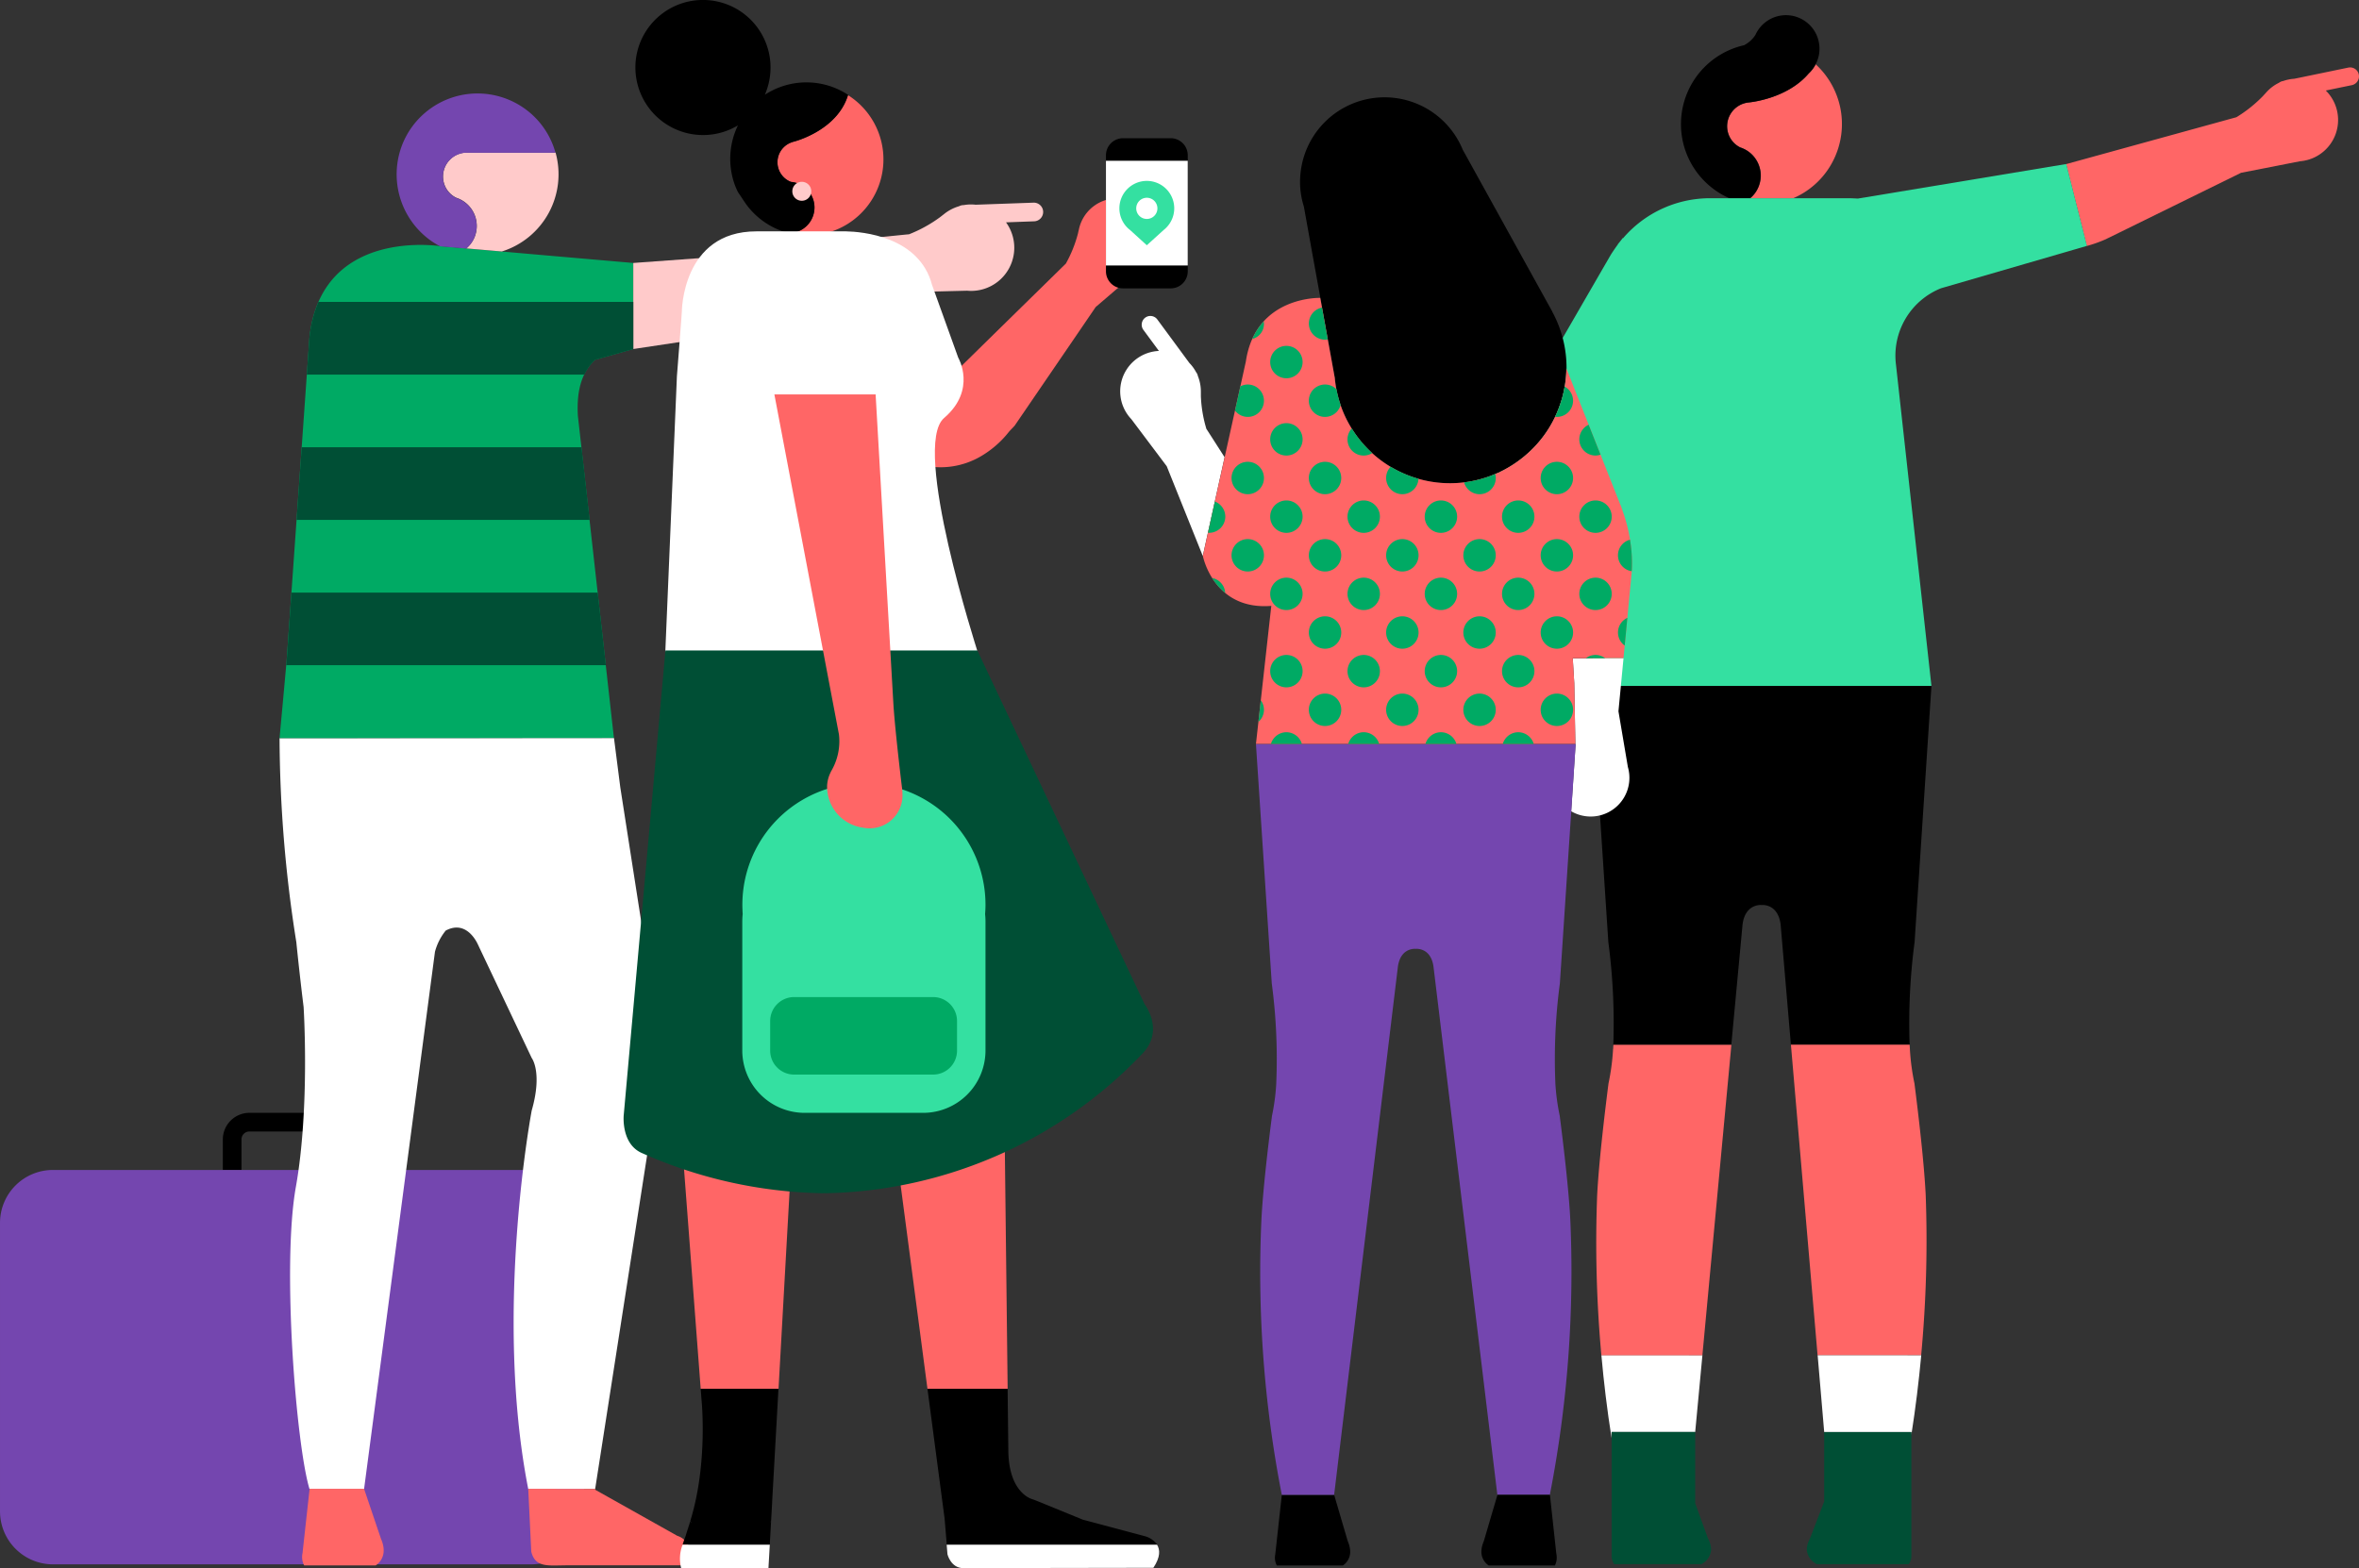 <svg xmlns="http://www.w3.org/2000/svg" width="388" height="257.961" viewBox="0 0 388 257.961">
  <rect x="0" y="0" width="388" height="257.961" fill="#333333" stroke="none"/>
  <g id="home_hero_got_illustration" transform="translate(0 0)">
    <g id="Group_1056" data-name="Group 1056" transform="translate(245.461 2.471)">
      <path id="Path_530" data-name="Path 530" d="M133.666,37.987h-1.873a4.747,4.747,0,0,0,1.339-1.755A4.865,4.865,0,0,0,130.7,29.81a4.028,4.028,0,0,0-.507-.195A3.882,3.882,0,0,1,128.1,26.9a3.928,3.928,0,0,1,3.068-4.629c.143-.026.273-.052.416-.065,0,0,6.241-.52,9.855-4.758a5.439,5.439,0,0,0,1.144-1.5,13.334,13.334,0,0,1,3.146,15.263,13.193,13.193,0,0,1-6.877,6.773h-5.187Z" transform="translate(-89.399 -7.833)" fill="#f66"/>
      <path id="Path_531" data-name="Path 531" d="M144.728,18.114a2.5,2.5,0,0,0-.416.065,3.938,3.938,0,0,0-3.068,4.628,3.88,3.88,0,0,0,2.093,2.717,4.065,4.065,0,0,1,.507.195,4.861,4.861,0,0,1,2.419,6.422,4.761,4.761,0,0,1-1.339,1.755h-3.3c-.078-.039-.156-.065-.234-.1a12.561,12.561,0,0,1-2.3-1.339A13.306,13.306,0,0,1,143.961,8.7,4.935,4.935,0,0,0,145.833,7a5.513,5.513,0,1,1,10.049,4.538,2.584,2.584,0,0,1-.169.325,5.439,5.439,0,0,1-1.144,1.5C150.968,17.594,144.728,18.114,144.728,18.114Z" transform="translate(-102.568 -3.73)"/>
      <path id="Path_532" data-name="Path 532" d="M27.467,25.044,28,24.9a22.188,22.188,0,0,0,4.355-3.471l.533-.585a6.746,6.746,0,0,1,2.119-1.612,1.518,1.518,0,0,1,.585-.273l.091-.013a6.957,6.957,0,0,1,1.859-.377l8.866-1.833a1.464,1.464,0,0,1,1.729,1.144,1.488,1.488,0,0,1-1.145,1.742l-4.29.884a6.811,6.811,0,0,1-4.239,11.636l-9.7,1.9L7.069,44.7s-.143.065-.351.169l-.286.143a.352.352,0,0,0-.1.039A22.389,22.389,0,0,1,3.4,46.079L0,32.611Z" transform="translate(94.373 -8.086)" fill="#f66"/>
      <path id="Path_533" data-name="Path 533" d="M68.483,87.055l-.039-.013.2-.286a9.821,9.821,0,0,1,1-1.443l16.38-28.341.845-1.456c.3-.468.676-1.027,1.131-1.651v-.039c.078-.091.156-.195.247-.3.195-.247.39-.494.6-.754v.078a18.841,18.841,0,0,1,14.079-6.591h23.362l1.209.052,34.256-5.681L165.154,54.1l-23.687,6.877-.312.091a11.94,11.94,0,0,0-7.41,12.546l5.837,52.885H83.707l.026-1.846L84.968,99.6l-.273.078s-.143.039-.377.091l-.3.078a.3.3,0,0,1-.1.013,21.329,21.329,0,0,1-2.86.391,9.221,9.221,0,0,1-2.6.819l-.351.117.039-.078a8.761,8.761,0,0,1-1.17.078,9.638,9.638,0,0,1-9.607-9.66A9.421,9.421,0,0,1,68.483,87.055Z" transform="translate(-67.365 -16.119)" fill="#34e0a1"/>
      <path id="Path_534" data-name="Path 534" d="M178.012,348.262H164.258v.987c-.741-4.68-1.287-9.242-1.677-13.638H179.2Z" transform="translate(-144.653 -115.158)" fill="#fff"/>
      <path id="Path_535" data-name="Path 535" d="M133.853,168.967h27.924l-2.769,42.1a101.91,101.91,0,0,0-.819,16.926H138.663l-1.69-19.761c-.416-3.5-3.081-3.237-3.081-3.237H133.8s-2.666-.26-3.094,3.237l-1.847,19.761H109.451a101.906,101.906,0,0,0-.819-16.926l-2.769-42.1.091-1.846-.039,1.846h27.938Z" transform="translate(-89.561 -58.588)"/>
      <path id="Path_536" data-name="Path 536" d="M123.8,348.755v-.493H109.466l-1.079-12.651H125.43C125.04,339.85,124.507,344.258,123.8,348.755Z" transform="translate(-54.89 -115.158)" fill="#fff"/>
      <path id="Path_537" data-name="Path 537" d="M126.637,259.4v.026a37.479,37.479,0,0,0,.754,5.681c.676,5.291,1.586,13.078,1.846,18.278a202.646,202.646,0,0,1-.741,26.4H111.452l-4.381-51.052H126.6C126.61,258.97,126.623,259.191,126.637,259.4Z" transform="translate(-57.968 -89.348)" fill="#f66"/>
      <path id="Path_538" data-name="Path 538" d="M172.858,309.821H156.243a204.015,204.015,0,0,1-.689-26.4c.273-5.2,1.183-13,1.859-18.291a37.478,37.478,0,0,0,.755-5.682l.013-.039c.013-.222.026-.429.039-.65h19.409Z" transform="translate(-138.316 -89.354)" fill="#f66"/>
      <path id="Path_539" data-name="Path 539" d="M128.035,355.155v20.164h-.013a2.5,2.5,0,0,1-.416,1.092H112.513a2.956,2.956,0,0,1-1.677-2.3,3.474,3.474,0,0,1,.156-1.092,5.755,5.755,0,0,1,.39-.9l2.314-6.031V354.673h14.339v.482Z" transform="translate(-59.12 -121.558)" fill="#004f35"/>
      <path id="Path_540" data-name="Path 540" d="M174.166,354.648v11.714l2.08,5.733a4.921,4.921,0,0,1,.377.9,3.446,3.446,0,0,1,.156,1.092,2.908,2.908,0,0,1-1.6,2.3H160.828a2.911,2.911,0,0,1-.39-1.093h-.013V354.637h13.741Z" transform="translate(-140.807 -121.546)" fill="#004f35"/>
    </g>
    <g id="Group_1058" data-name="Group 1058" transform="translate(184.244 16.005)">
      <path id="Path_541" data-name="Path 541" d="M281.916,87.117a6.67,6.67,0,0,1,5.343-3.107l-2.548-3.458a1.448,1.448,0,0,1,.3-2.015,1.423,1.423,0,0,1,2,.312L292.277,86a6.383,6.383,0,0,1,1.092,1.495l.052.065a1.462,1.462,0,0,1,.247.572,6.9,6.9,0,0,1,.494,2.561v.767a21.425,21.425,0,0,0,.91,5.382l.3.455,2.691,4.2-3.588,16.238-5.928-14.756-5.824-7.749A6.63,6.63,0,0,1,281.916,87.117Z" transform="translate(-280.891 -42.286)" fill="#fff"/>
      <path id="Path_542" data-name="Path 542" d="M181.338,177.136l-.182-9.984-.247-4.108,8.346-.013-.832,8.723,1.547,9.153a6.37,6.37,0,0,1-9.321,7.293l.728-11.063h-.039Z" transform="translate(-106.47 -70.749)" fill="#fff"/>
      <path id="Path_543" data-name="Path 543" d="M239.426,73.225c-.169.65-.364,1.274-.585,1.885a18.977,18.977,0,0,1-4.03,6.474,19.445,19.445,0,0,1-4.953,3.783c-.26.13-.507.26-.767.39-.091.039-.169.078-.26.117a19.028,19.028,0,0,1-26.885-15.717h-.013l-2.366-13.039-1.326-7.306-.338-1.885-1.053-5.85a13.667,13.667,0,0,1-.611-3.341,14.29,14.29,0,0,1,.416-4.16,13.9,13.9,0,0,1,26.365-1.755h.013L237.724,59.38l-.013.013a19.2,19.2,0,0,1,2.34,9.295A21.106,21.106,0,0,1,239.426,73.225Z" transform="translate(-166.639 -24.105)"/>
      <path id="Path_544" data-name="Path 544" d="M261.761,377.82a4.923,4.923,0,0,1,.286.844,3.8,3.8,0,0,1,.118,1.028,2.7,2.7,0,0,1-1.21,2.145H250.1a2.751,2.751,0,0,1-.234-1.937h-.013l1.066-9.685h8.607Z" transform="translate(-224.335 -140.31)"/>
      <path id="Path_545" data-name="Path 545" d="M246.489,184.266h.052l-.728,11.063-1.872,28.3a94.243,94.243,0,0,0-.741,16.446v.027a36.255,36.255,0,0,0,.715,5.317c.637,4.953,1.495,12.234,1.742,17.108a191.344,191.344,0,0,1-3.367,45.255h-8.632l-10.491-86.791c-.391-3.276-2.9-3.029-2.9-3.029h-.078s-2.5-.247-2.9,3.029l-10.478,86.791h-8.607a190.571,190.571,0,0,1-3.354-45.255c.247-4.861,1.1-12.155,1.742-17.108a34.6,34.6,0,0,0,.7-5.317v-.027a94.207,94.207,0,0,0-.741-16.446l-2.6-39.364h52.535Z" transform="translate(-171.622 -77.879)" fill="#7446af"/>
      <path id="Path_546" data-name="Path 546" d="M210.971,379.9a2.9,2.9,0,0,1-.234,1.937H199.856a2.7,2.7,0,0,1-1.209-2.145,3.792,3.792,0,0,1,.117-1.028,5.4,5.4,0,0,1,.286-.844l2.236-7.6h8.633Z" transform="translate(-139.237 -140.311)"/>
      <path id="Path_547" data-name="Path 547" d="M187.076,84.25c1.586-10.8,12.182-10.465,12.234-10.465l2.366,13.039h.013a19.029,19.029,0,0,0,26.884,15.718,1.119,1.119,0,0,0,.221-.065l.039-.052c.26-.13.52-.247.767-.39a19.5,19.5,0,0,0,4.966-3.784,18.855,18.855,0,0,0,4.03-6.474c.221-.611.429-1.235.6-1.885a18.911,18.911,0,0,0,.585-4.537l8.827,22.282q.118.273.234.585c.013.039.027.065.039.1.052.156.1.325.156.494a25.39,25.39,0,0,1,1.534,9.594v.1l-.026.286c-.013.221-.026.364-.026.364l-1.326,13.884-8.346.013.247,4.108.182,9.984H188.739l2.522-22.7c-9.516.767-11.258-8.217-11.258-8.217l3.588-16.237Z" transform="translate(-166.407 -40.784)" fill="#f66"/>
      <g id="Group_1057" data-name="Group 1057" transform="translate(14.442 34.598)">
        <path id="Path_548" data-name="Path 548" d="M282.893,145.618a10.364,10.364,0,0,1-2.158-2.474A2.661,2.661,0,0,1,282.893,145.618Z" transform="translate(-280.061 -98.67)" fill="#00aa64"/>
        <path id="Path_549" data-name="Path 549" d="M283.56,126.7a2.669,2.669,0,0,1-2.666,2.664c-.062,0-.121-.014-.181-.018l1.133-5.128A2.666,2.666,0,0,1,283.56,126.7Z" transform="translate(-280.713 -92.317)" fill="#00aa64"/>
        <path id="Path_550" data-name="Path 550" d="M264.238,85.665a2.665,2.665,0,1,1-2.665,2.665A2.668,2.668,0,0,1,264.238,85.665Z" transform="translate(-251.342 -79.371)" fill="#00aa64"/>
        <path id="Path_551" data-name="Path 551" d="M275.906,97.9a2.655,2.655,0,0,1-4.762,1.625l.881-3.982a2.629,2.629,0,0,1,1.216-.308A2.667,2.667,0,0,1,275.906,97.9Z" transform="translate(-266.703 -82.585)" fill="#00aa64"/>
        <path id="Path_552" data-name="Path 552" d="M254.823,100.566a2.665,2.665,0,1,1,1.877-4.554,19.162,19.162,0,0,0,.686,2.583A2.664,2.664,0,0,1,254.823,100.566Z" transform="translate(-235.57 -82.585)" fill="#00aa64"/>
        <path id="Path_553" data-name="Path 553" d="M271.144,82.492a10.879,10.879,0,0,1,1.888-2.906,2.546,2.546,0,0,1-1.888,2.906Z" transform="translate(-263.866 -77.33)" fill="#00aa64"/>
        <path id="Path_554" data-name="Path 554" d="M255.342,78.8A2.669,2.669,0,0,1,257.5,76.19l.95,5.234a2.607,2.607,0,0,1-.447.045A2.668,2.668,0,0,1,255.342,78.8Z" transform="translate(-238.754 -76.19)" fill="#00aa64"/>
        <path id="Path_555" data-name="Path 555" d="M245.1,143.068a2.665,2.665,0,1,1-2.665,2.665A2.668,2.668,0,0,1,245.1,143.068Z" transform="translate(-219.488 -98.644)" fill="#00aa64"/>
        <path id="Path_556" data-name="Path 556" d="M264.238,143.068a2.665,2.665,0,1,1-2.665,2.665A2.669,2.669,0,0,1,264.238,143.068Z" transform="translate(-251.342 -98.644)" fill="#00aa64"/>
        <path id="Path_557" data-name="Path 557" d="M245.1,123.947a2.665,2.665,0,1,1-2.665,2.665A2.668,2.668,0,0,1,245.1,123.947Z" transform="translate(-219.488 -92.224)" fill="#00aa64"/>
        <path id="Path_558" data-name="Path 558" d="M264.238,123.947a2.665,2.665,0,1,1-2.665,2.665A2.668,2.668,0,0,1,264.238,123.947Z" transform="translate(-251.342 -92.224)" fill="#00aa64"/>
        <path id="Path_559" data-name="Path 559" d="M264.238,104.806a2.665,2.665,0,1,1-2.665,2.665A2.668,2.668,0,0,1,264.238,104.806Z" transform="translate(-251.342 -85.798)" fill="#00aa64"/>
        <path id="Path_560" data-name="Path 560" d="M273.809,133.517a2.666,2.666,0,1,1-2.665,2.665A2.668,2.668,0,0,1,273.809,133.517Z" transform="translate(-267.271 -95.437)" fill="#00aa64"/>
        <path id="Path_561" data-name="Path 561" d="M254.667,133.517A2.666,2.666,0,1,1,252,136.182,2.67,2.67,0,0,1,254.667,133.517Z" transform="translate(-235.414 -95.437)" fill="#00aa64"/>
        <path id="Path_562" data-name="Path 562" d="M273.809,114.376a2.665,2.665,0,1,1-2.665,2.665A2.668,2.668,0,0,1,273.809,114.376Z" transform="translate(-267.271 -89.011)" fill="#00aa64"/>
        <path id="Path_563" data-name="Path 563" d="M254.667,114.376A2.665,2.665,0,1,1,252,117.041,2.67,2.67,0,0,1,254.667,114.376Z" transform="translate(-235.414 -89.011)" fill="#00aa64"/>
        <path id="Path_564" data-name="Path 564" d="M245.1,162.208a2.665,2.665,0,1,1-2.665,2.665A2.668,2.668,0,0,1,245.1,162.208Z" transform="translate(-219.488 -105.07)" fill="#00aa64"/>
        <path id="Path_565" data-name="Path 565" d="M264.238,162.208a2.665,2.665,0,1,1-2.665,2.665A2.669,2.669,0,0,1,264.238,162.208Z" transform="translate(-251.342 -105.07)" fill="#00aa64"/>
        <path id="Path_566" data-name="Path 566" d="M271.144,176.993l.395-3.552a2.628,2.628,0,0,1-.395,3.552Z" transform="translate(-262.851 -108.842)" fill="#00aa64"/>
        <path id="Path_567" data-name="Path 567" d="M254.667,171.779A2.666,2.666,0,1,1,252,174.445,2.67,2.67,0,0,1,254.667,171.779Z" transform="translate(-235.414 -108.284)" fill="#00aa64"/>
        <path id="Path_568" data-name="Path 568" d="M254.667,152.638A2.666,2.666,0,1,1,252,155.3,2.67,2.67,0,0,1,254.667,152.638Z" transform="translate(-235.414 -101.857)" fill="#00aa64"/>
        <path id="Path_569" data-name="Path 569" d="M264.3,181.349a2.661,2.661,0,0,1,2.547,1.924h-5.093A2.662,2.662,0,0,1,264.3,181.349Z" transform="translate(-251.402 -111.497)" fill="#00aa64"/>
        <path id="Path_570" data-name="Path 570" d="M206.836,143.068a2.665,2.665,0,1,1-2.666,2.665A2.669,2.669,0,0,1,206.836,143.068Z" transform="translate(-155.81 -98.644)" fill="#00aa64"/>
        <path id="Path_571" data-name="Path 571" d="M225.976,143.068a2.665,2.665,0,1,1-2.665,2.665A2.669,2.669,0,0,1,225.976,143.068Z" transform="translate(-187.665 -98.644)" fill="#00aa64"/>
        <path id="Path_572" data-name="Path 572" d="M225.976,123.947a2.665,2.665,0,1,1-2.665,2.665A2.669,2.669,0,0,1,225.976,123.947Z" transform="translate(-187.665 -92.224)" fill="#00aa64"/>
        <path id="Path_573" data-name="Path 573" d="M244.33,107.912a2.645,2.645,0,0,1,.706-1.792,19.1,19.1,0,0,0,3.364,4.047,2.652,2.652,0,0,1-4.07-2.255Z" transform="translate(-221.385 -86.239)" fill="#00aa64"/>
        <path id="Path_574" data-name="Path 574" d="M235.528,133.517a2.666,2.666,0,1,1-2.666,2.665A2.669,2.669,0,0,1,235.528,133.517Z" transform="translate(-203.561 -95.437)" fill="#00aa64"/>
        <path id="Path_575" data-name="Path 575" d="M216.4,133.517a2.666,2.666,0,1,1-2.665,2.665A2.669,2.669,0,0,1,216.4,133.517Z" transform="translate(-171.736 -95.437)" fill="#00aa64"/>
        <path id="Path_576" data-name="Path 576" d="M235.547,120.117a2.669,2.669,0,0,1-2.666-2.665,2.618,2.618,0,0,1,.747-1.853,19.04,19.04,0,0,0,4.571,1.974A2.661,2.661,0,0,1,235.547,120.117Z" transform="translate(-203.58 -89.421)" fill="#00aa64"/>
        <path id="Path_577" data-name="Path 577" d="M216.3,120.719a2.662,2.662,0,0,1-2.555-1.948,19.087,19.087,0,0,0,5.126-1.379,2.621,2.621,0,0,1,.093.662A2.668,2.668,0,0,1,216.3,120.719Z" transform="translate(-171.627 -90.023)" fill="#00aa64"/>
        <path id="Path_578" data-name="Path 578" d="M206.9,181.349a2.662,2.662,0,0,1,2.547,1.924h-5.094A2.663,2.663,0,0,1,206.9,181.349Z" transform="translate(-155.87 -111.497)" fill="#00aa64"/>
        <path id="Path_579" data-name="Path 579" d="M226.036,181.349a2.66,2.66,0,0,1,2.547,1.924h-5.093A2.662,2.662,0,0,1,226.036,181.349Z" transform="translate(-187.724 -111.497)" fill="#00aa64"/>
        <path id="Path_580" data-name="Path 580" d="M206.836,162.208a2.665,2.665,0,1,1-2.666,2.665A2.669,2.669,0,0,1,206.836,162.208Z" transform="translate(-155.81 -105.07)" fill="#00aa64"/>
        <path id="Path_581" data-name="Path 581" d="M225.976,162.208a2.665,2.665,0,1,1-2.665,2.665A2.669,2.669,0,0,1,225.976,162.208Z" transform="translate(-187.665 -105.07)" fill="#00aa64"/>
        <path id="Path_582" data-name="Path 582" d="M235.528,171.779a2.666,2.666,0,1,1-2.666,2.666A2.669,2.669,0,0,1,235.528,171.779Z" transform="translate(-203.561 -108.284)" fill="#00aa64"/>
        <path id="Path_583" data-name="Path 583" d="M216.4,171.779a2.666,2.666,0,1,1-2.665,2.666A2.669,2.669,0,0,1,216.4,171.779Z" transform="translate(-171.736 -108.284)" fill="#00aa64"/>
        <path id="Path_584" data-name="Path 584" d="M235.528,152.638a2.666,2.666,0,1,1-2.666,2.665A2.669,2.669,0,0,1,235.528,152.638Z" transform="translate(-203.561 -101.857)" fill="#00aa64"/>
        <path id="Path_585" data-name="Path 585" d="M216.4,152.638a2.666,2.666,0,1,1-2.665,2.665A2.669,2.669,0,0,1,216.4,152.638Z" transform="translate(-171.736 -101.857)" fill="#00aa64"/>
        <path id="Path_586" data-name="Path 586" d="M245.157,181.349a2.661,2.661,0,0,1,2.547,1.924H242.61A2.662,2.662,0,0,1,245.157,181.349Z" transform="translate(-219.547 -111.497)" fill="#00aa64"/>
        <path id="Path_587" data-name="Path 587" d="M187.8,107.6a2.663,2.663,0,0,1,1.537-2.405l1.952,4.927a2.624,2.624,0,0,1-.823.143A2.67,2.67,0,0,1,187.8,107.6Z" transform="translate(-126.727 -85.929)" fill="#00aa64"/>
        <path id="Path_588" data-name="Path 588" d="M197.561,98.073a2.669,2.669,0,0,1-2.665,2.665,2.563,2.563,0,0,1-.3-.03c.24-.506.463-1.023.66-1.556.221-.611.429-1.235.6-1.885.13-.507.229-1.013.314-1.519A2.657,2.657,0,0,1,197.561,98.073Z" transform="translate(-137.513 -82.756)" fill="#00aa64"/>
        <path id="Path_589" data-name="Path 589" d="M187.695,143.068a2.665,2.665,0,1,1-2.666,2.665A2.669,2.669,0,0,1,187.695,143.068Z" transform="translate(-123.954 -98.644)" fill="#00aa64"/>
        <path id="Path_590" data-name="Path 590" d="M187.695,123.947a2.665,2.665,0,1,1-2.666,2.665A2.669,2.669,0,0,1,187.695,123.947Z" transform="translate(-123.954 -92.224)" fill="#00aa64"/>
        <path id="Path_591" data-name="Path 591" d="M206.836,123.947a2.665,2.665,0,1,1-2.666,2.665A2.669,2.669,0,0,1,206.836,123.947Z" transform="translate(-155.81 -92.224)" fill="#00aa64"/>
        <path id="Path_592" data-name="Path 592" d="M197.264,133.517a2.666,2.666,0,1,1-2.665,2.665A2.669,2.669,0,0,1,197.264,133.517Z" transform="translate(-139.881 -95.437)" fill="#00aa64"/>
        <path id="Path_593" data-name="Path 593" d="M180,136.233a2.653,2.653,0,0,1,1.979-2.565,23.1,23.1,0,0,1,.308,4.854v.1l-.021.234A2.664,2.664,0,0,1,180,136.233Z" transform="translate(-112.571 -95.488)" fill="#00aa64"/>
        <path id="Path_594" data-name="Path 594" d="M197.264,114.376a2.665,2.665,0,1,1-2.665,2.665A2.669,2.669,0,0,1,197.264,114.376Z" transform="translate(-139.881 -89.011)" fill="#00aa64"/>
        <path id="Path_595" data-name="Path 595" d="M189.832,162.747l-3.182.005a2.612,2.612,0,0,1,3.182-.005Z" transform="translate(-124.504 -105.071)" fill="#00aa64"/>
        <path id="Path_596" data-name="Path 596" d="M197.264,171.779a2.666,2.666,0,1,1-2.665,2.666A2.669,2.669,0,0,1,197.264,171.779Z" transform="translate(-139.881 -108.284)" fill="#00aa64"/>
        <path id="Path_597" data-name="Path 597" d="M197.264,152.638A2.666,2.666,0,1,1,194.6,155.3,2.669,2.669,0,0,1,197.264,152.638Z" transform="translate(-139.881 -101.857)" fill="#00aa64"/>
        <path id="Path_598" data-name="Path 598" d="M181.158,155.431a2.658,2.658,0,0,1,1.544-2.412l-.436,4.565A2.658,2.658,0,0,1,181.158,155.431Z" transform="translate(-113.725 -101.985)" fill="#00aa64"/>
      </g>
    </g>
    <g id="Group_1059" data-name="Group 1059" transform="translate(0 15.371)">
      <path id="Path_599" data-name="Path 599" d="M514.379,279.974a1.3,1.3,0,0,0-1.3-1.3h-14a1.3,1.3,0,0,0-1.3,1.3v5.031h-3.068v-5.031a4.377,4.377,0,0,1,4.368-4.368h14a4.378,4.378,0,0,1,4.368,4.368v5.031h-3.068Z" transform="translate(-458.06 -107.912)"/>
      <path id="Path_600" data-name="Path 600" d="M448.183,289.756h78.679a8.722,8.722,0,0,1,8.7,8.7v47.478a8.722,8.722,0,0,1-8.7,8.7H448.2a8.722,8.722,0,0,1-8.7-8.7V298.454A8.7,8.7,0,0,1,448.183,289.756Z" transform="translate(-439.498 -112.663)" fill="#7446af"/>
      <path id="Path_601" data-name="Path 601" d="M423.718,256.634c2.328-13.065,1.275-29.615,1.275-29.615-.482-3.9-.872-7.449-1.2-10.673a217.519,217.519,0,0,1-2.756-33.541h4.33l50.675-.026,1.04,8.126,5.993,38.454a60.453,60.453,0,0,1-1.054,18.656l-9.074,58.294v.014H461.939c-5.719-29.16.573-62.272.573-62.272,1.807-6.292,0-8.633,0-8.633l-8.724-18.4v-.013l-.247-.507c-.585-1.119-2.275-3.588-5.174-2.041a9.376,9.376,0,0,0-1.768,3.485l-11.662,88.389h-8.97C423.809,299.315,421.391,269.7,423.718,256.634Z" transform="translate(-375.057 -76.745)" fill="#fff"/>
      <path id="Path_602" data-name="Path 602" d="M417.965,368.74h6.4c0,.052.013.091.013.143l13.482,7.567a3.1,3.1,0,0,1,1.768,1.429,2.444,2.444,0,0,1,.273,1.1,4.738,4.738,0,0,1-.676,2.328H419.863c-3.238,0-5.357.468-6.019-2.275v-.052l-.052-1.1-.442-9.153h4.615v.013Z" transform="translate(-326.468 -139.177)" fill="#f66"/>
      <path id="Path_603" data-name="Path 603" d="M502.084,376.981a5.046,5.046,0,0,1,.312.911,3.819,3.819,0,0,1,.117,1.105,2.9,2.9,0,0,1-1.313,2.326H489.435a2.985,2.985,0,0,1-.247-2.106h-.013l1.157-10.492h8.957Z" transform="translate(-439.409 -139.177)" fill="#f66"/>
      <path id="Path_604" data-name="Path 604" d="M427.3,141.792l.572-6.188.585-6.435,3.758-53.237c1.547-14.651,14.521-15.47,19.539-15.237h.014c.324.013.623.039.871.052a1.484,1.484,0,0,1,.221.026h.04a1.02,1.02,0,0,0,.207.013c.26.027.416.052.52.065l.1.013.26.026,4.03.351,5.837.507,5,.442,16.615,1.443V77.778l-6.319,1.794c-2.418,2.34-2.977,5.59-2.782,9.2l.494,4.395,5.434,48.6-50.675.026H427.3Z" transform="translate(-381.322 -35.746)" fill="#00aa64"/>
      <path id="Path_605" data-name="Path 605" d="M450.926,51.866a4.87,4.87,0,0,0-2.431-6.435,4.084,4.084,0,0,0-.508-.2,3.862,3.862,0,0,1-2.106-2.73,3.929,3.929,0,0,1,3.094-4.628c.143-.026.273-.052.416-.065h14.924a13.305,13.305,0,0,1-8.84,16.264l-5.837-.507A4.852,4.852,0,0,0,450.926,51.866Z" transform="translate(-372.936 -28.073)" fill="#ffcaca"/>
      <path id="Path_606" data-name="Path 606" d="M447.738,30.992a13.314,13.314,0,0,1,17.615-6.656,13.265,13.265,0,0,1,7.346,8.58H457.773a2.373,2.373,0,0,0-.416.065,3.935,3.935,0,0,0-3.094,4.628,3.887,3.887,0,0,0,2.107,2.73,4.068,4.068,0,0,1,.507.195,4.87,4.87,0,0,1,2.431,6.435,4.968,4.968,0,0,1-1.287,1.7l-4.029-.351-.26-.013a14.267,14.267,0,0,1-1.664-1.027A13.388,13.388,0,0,1,447.738,30.992Z" transform="translate(-381.331 -23.151)" fill="#7446af"/>
      <path id="Path_607" data-name="Path 607" d="M389.708,64.312V78.47l24.974-3.757-2.665-12.026Z" transform="translate(-285.548 -36.425)" fill="#ffcaca"/>
      <path id="Path_608" data-name="Path 608" d="M355.584,55.453l.586-.052a22.551,22.551,0,0,0,5.109-2.821l.65-.507a7.124,7.124,0,0,1,2.47-1.287,1.553,1.553,0,0,1,.65-.182h.092a6.721,6.721,0,0,1,1.976-.065l9.5-.338a1.535,1.535,0,1,1,.1,3.068l-4.6.169a7.1,7.1,0,0,1-6.409,11.246l-10.361.26-24.324,7.189s-.156.052-.391.117l-.312.091c-.04,0-.078.013-.117.013a24.946,24.946,0,0,1-3.2.546l-1.17-14.443Z" transform="translate(-206.651 -32.232)" fill="#ffcaca"/>
      <path id="Path_609" data-name="Path 609" d="M486.669,158.714H434.1l.064-.637.793-11.31H485.33Z" transform="translate(-387.02 -64.655)" fill="#004f35"/>
      <path id="Path_610" data-name="Path 610" d="M484.974,110.775l1.339,11.947H438.108l.845-11.947Z" transform="translate(-389.329 -52.57)" fill="#004f35"/>
      <path id="Path_611" data-name="Path 611" d="M481,82.531l-6.319,1.794a8.542,8.542,0,0,0-1.729,2.418H427.3l.429-6.071a20.294,20.294,0,0,1,1.482-5.889H481v7.749Z" transform="translate(-376.837 -40.486)" fill="#004f35"/>
    </g>
    <g id="Group_1060" data-name="Group 1060" transform="translate(102.566 0)">
      <path id="Path_612" data-name="Path 612" d="M315.113,92.923H315.1l-1.509-.312-15.795-3.2,5.928-13.065,11.752,4.368a8.815,8.815,0,0,0,4.589-2.171l.611-.6,7.814-7.671,10.621-10.413a20.966,20.966,0,0,0,1.977-4.9l.13-.572.039-.156a6.433,6.433,0,1,1,9.881,6.669l-7.125,6.11-2.639,3.875-10.686,15.64c-.338.39-.715.728-1.014,1.1a16.342,16.342,0,0,1-4.485,3.9A13.12,13.12,0,0,1,315.113,92.923Z" transform="translate(-266.367 -16.499)" fill="#f66"/>
      <path id="Path_613" data-name="Path 613" d="M303.453,56.142a2.8,2.8,0,0,1-2.8,2.8h-7.852a2.808,2.808,0,0,1-2.8-2.8v-19.1a2.808,2.808,0,0,1,2.8-2.8h7.852a2.807,2.807,0,0,1,2.8,2.8Z" transform="translate(-210.662 -11.505)"/>
      <path id="Path_614" data-name="Path 614" d="M290.011,39.828h13.455V57.053H290.011Z" transform="translate(-210.675 -13.378)" fill="#fff"/>
      <path id="Path_615" data-name="Path 615" d="M301.146,52.424a4.511,4.511,0,1,0-6.553,0l.014.013a3.969,3.969,0,0,0,.494.442L297.87,55.4l2.782-2.522A4.1,4.1,0,0,0,301.146,52.424Z" transform="translate(-211.812 -15.054)" fill="#34e0a1"/>
      <path id="Path_616" data-name="Path 616" d="M301.01,50.729a1.742,1.742,0,1,1-1.742-1.742A1.743,1.743,0,0,1,301.01,50.729Z" transform="translate(-213.209 -16.453)" fill="#fff"/>
      <path id="Path_617" data-name="Path 617" d="M371.449,42.051a4.231,4.231,0,0,0-3.874-4.212,3.464,3.464,0,0,1,.066-6.487c.117-.052.234-.078.35-.117,0,0,7.177-1.756,8.97-7.67A12.507,12.507,0,0,1,368.6,46.537c-.455-.065-.909-.156-1.339-.26A4.234,4.234,0,0,0,371.449,42.051Z" transform="translate(-340.059 -7.918)" fill="#f66"/>
      <path id="Path_618" data-name="Path 618" d="M374.129,10.468a11.115,11.115,0,0,1,22.192,1.3,11.373,11.373,0,0,1-.91,3.822,12.644,12.644,0,0,1,2.626-1.3A12.48,12.48,0,0,1,409.1,15.616c0,.013-.013.026-.013.039-1.794,5.915-8.97,7.67-8.97,7.67a1.834,1.834,0,0,0-.351.117,3.465,3.465,0,0,0-.065,6.487,4.226,4.226,0,0,1-.312,8.437,12.48,12.48,0,0,1-7.163-4.9l-1.261-1.885c-.195-.4-.376-.819-.533-1.248a12.6,12.6,0,0,1,.546-9.7,11.13,11.13,0,0,1-16.848-10.165Z" transform="translate(-372.171 -0.009)"/>
      <path id="Path_619" data-name="Path 619" d="M338.7,269.974l-4.082-30.928,21.568.013.351,30.889.455,38.792H343.805Z" transform="translate(-293.824 -80.265)" fill="#f66"/>
      <path id="Path_620" data-name="Path 620" d="M388.057,272.783l-1.873-24.688-.7.39c.052-5.837.3-9.438.3-9.438h21.7l-1.884,33.723-.247.468a.822.822,0,0,0,.247-.468l-.7,12.441-1.313,23.53H390.785Z" transform="translate(-378.103 -80.266)" fill="#f66"/>
      <path id="Path_621" data-name="Path 621" d="M300.425,365.329c-.052.235-.039.13,0,0-.013.013-.013,0,0,0l-2.821-21.36h13.183l.118,10.206c.077,6.253,3.145,7.658,3.8,7.891l.754.273,7.7,3.145,10.245,2.731a3.619,3.619,0,0,1,1.976,1.378H300.778Z" transform="translate(-247.623 -115.493)"/>
      <path id="Path_622" data-name="Path 622" d="M391.807,368.274s.052-.13.1-.3c.13-.442.3-.962.494-1.586l.013.013-.3.975c.091-.273.2-.6.3-.975.065-.221.13-.468.208-.728-.014.13.078.246.221.376l-.221-.376c2.924-9.438,1.846-19.865,1.846-19.865l-.143-1.859h12.793l-.715,12.818-.325,5.8v.143l-.169,2.965-.143.272a.4.4,0,0,0,.143-.272l-.04.728-.181,3.185H391.352C391.469,369.2,391.625,368.754,391.807,368.274Z" transform="translate(-381.646 -115.486)"/>
      <path id="Path_623" data-name="Path 623" d="M331.087,386.36l-31.292.052c-2.028-.013-2.574-2.274-2.574-2.274l-.13-1.574h34.594C332.191,383.357,332.282,384.566,331.087,386.36Z" transform="translate(-243.95 -128.451)" fill="#fff"/>
      <path id="Path_624" data-name="Path 624" d="M406.136,386.412H393.707a6.222,6.222,0,0,1,.235-3.848h14.339l-.221,3.848Z" transform="translate(-384.235 -128.451)" fill="#fff"/>
      <path id="Path_625" data-name="Path 625" d="M387.995,88.012c5.434-4.654,2.328-9.933,2.328-9.933l-4.3-11.947c-2.106-8.034-11.583-8.775-14.144-8.827H357.119c-12.259,0-12.259,13.274-12.259,13.274.014.247-.793,10.3-.806,10.556l-1.9,45.111c-.013.039,0-.039,0,0,0,1.651,10.83,11.648,25.728,11.648h2.652c14.9,0,22.906.962,22.906-11.648C393.468,126.246,382.574,92.666,387.995,88.012Z" transform="translate(-335.284 -19.246)" fill="#fff"/>
      <path id="Path_626" data-name="Path 626" d="M384.3,219.27l-27.5-58.177H305.5l-6.864,76.469s-.456,4.68,2.964,6.2a76.12,76.12,0,0,0,29.628,6.617h.078c.1,0,.2-.013.287-.013s.195.013.286.013h.079a73.789,73.789,0,0,0,51.976-22.945C387.665,223.586,384.3,219.27,384.3,219.27Z" transform="translate(-298.616 -54.093)" fill="#004f35"/>
      <path id="Path_627" data-name="Path 627" d="M383.23,46.594a1.56,1.56,0,1,0,1.56-1.56A1.565,1.565,0,0,0,383.23,46.594Z" transform="translate(-355.479 -15.126)" fill="#ffcaca"/>
      <path id="Path_628" data-name="Path 628" d="M340.106,213.968a19.995,19.995,0,0,1,39.99,0c0,.52-.026,1.04-.066,1.546a10.841,10.841,0,0,1,.066,1.145v21.308A10.259,10.259,0,0,1,369.864,248.2h-19.54a10.259,10.259,0,0,1-10.231-10.231V216.659a11.051,11.051,0,0,1,.066-1.145C340.132,215.009,340.106,214.488,340.106,213.968Z" transform="translate(-320.571 -65.132)" fill="#34e0a1"/>
      <path id="Path_629" data-name="Path 629" d="M347.14,255.761a3.939,3.939,0,0,0,3.926,3.926h22.88a3.939,3.939,0,0,0,3.926-3.926v-4.9a3.94,3.94,0,0,0-3.926-3.926h-22.88a3.94,3.94,0,0,0-3.926,3.926Z" transform="translate(-323.029 -82.914)" fill="#00aa64"/>
      <path id="Path_630" data-name="Path 630" d="M369.854,159.927c.014-.026.027-.065.04-.091a.808.808,0,0,0,.065-.143c.013-.013.013-.026.026-.039a9.67,9.67,0,0,0,1.274-6.032L360.638,97.681h16.653l2.912,50.728c.209,3.679,1.144,11.675,1.43,14.028a1.73,1.73,0,0,1,.026.26c.039.26.053.416.053.416h-.026a5.416,5.416,0,0,1-6.514,5.837,6.816,6.816,0,0,1-5.863-6.917A5.606,5.606,0,0,1,369.854,159.927Z" transform="translate(-335.838 -32.802)" fill="#f66"/>
    </g>
  </g>
</svg>
